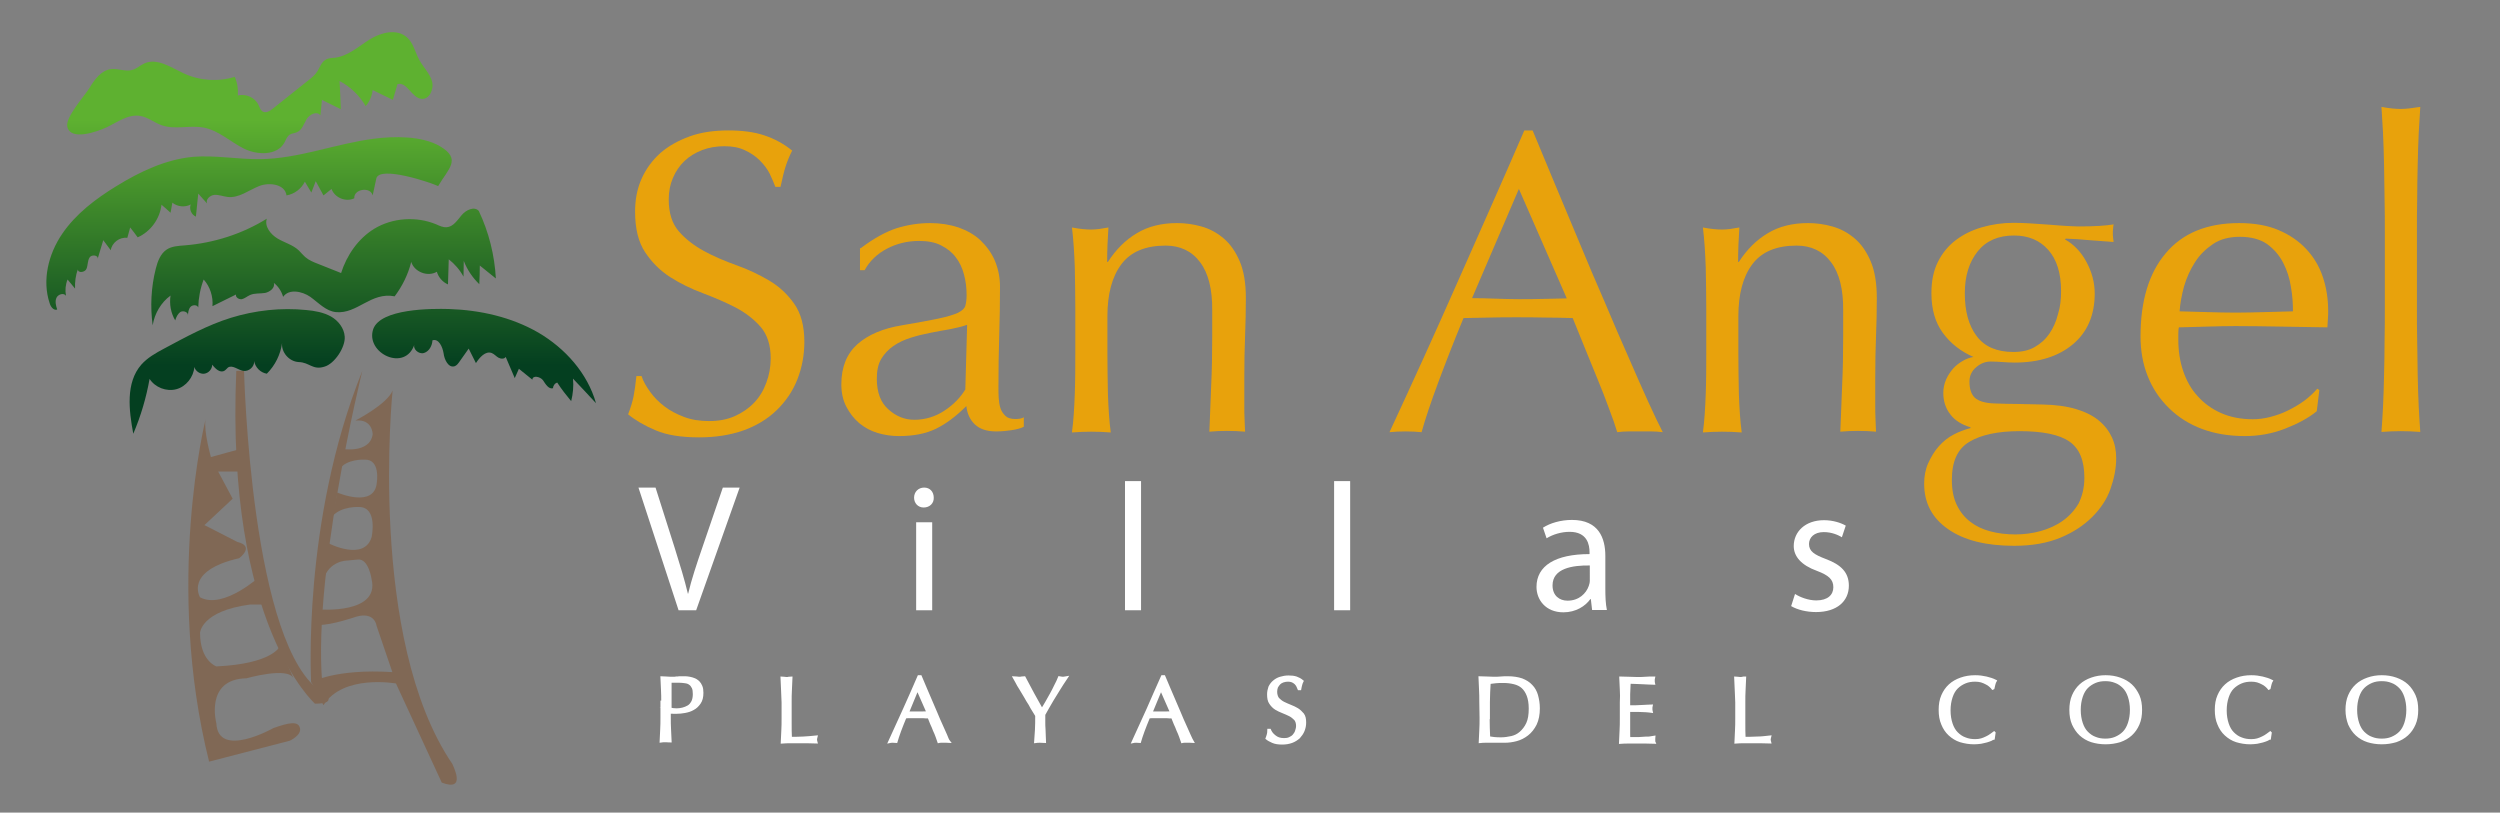 <?xml version="1.0" encoding="utf-8"?>
<!-- Generator: Adobe Illustrator 22.1.0, SVG Export Plug-In . SVG Version: 6.00 Build 0)  -->
<svg version="1.1" id="Capa_1" xmlns="http://www.w3.org/2000/svg" xmlns:xlink="http://www.w3.org/1999/xlink" x="0px" y="0px"
	 viewBox="0 0 966 314" style="enable-background:new 0 0 966 314;" xml:space="preserve">
<rect x="0" y="0" width="966" height="314" fill="#808080" stroke="none"/>
<style type="text/css">
	.st0{fill:#E8A20C;}
	.st1{fill:#FFFFFF;}
	.st2{fill:#806855;}
	.st3{fill:#FFFFFF;stroke:#FFFFFF;stroke-miterlimit:10;}
	.st4{fill:url(#SVGID_1_);}
	.st5{fill:url(#SVGID_2_);}
	.st6{fill:url(#SVGID_3_);}
	.st7{fill:url(#SVGID_4_);}
	.st8{fill:url(#SVGID_5_);}
</style>
<g>
	<g>
		<g>
			<path class="st0" d="M251.2,151.4c1.5,2.1,3.3,3.9,5.5,5.6c2.2,1.7,4.7,3,7.6,4.1s6.1,1.6,9.7,1.6c3.7,0,7-0.6,9.9-1.9
				c2.9-1.3,5.4-3,7.5-5.2s3.6-4.7,4.7-7.7c1.1-2.9,1.7-6.1,1.7-9.4c0-5.1-1.3-9.2-3.9-12.2c-2.6-3-5.9-5.5-9.7-7.5
				c-3.9-2-8.1-3.8-12.6-5.5s-8.7-3.7-12.6-6.2s-7.1-5.7-9.7-9.6c-2.6-3.9-3.9-9.1-3.9-15.7c0-4.7,0.8-8.9,2.5-12.7
				c1.7-3.8,4.1-7.1,7.2-9.9c3.2-2.8,7-4.9,11.4-6.5s9.4-2.3,15-2.3c5.3,0,9.9,0.6,13.8,1.9c3.9,1.3,7.5,3.2,10.8,5.9
				c-1,1.9-1.8,3.9-2.5,6c-0.7,2.1-1.3,4.8-2,8h-2c-0.6-1.6-1.3-3.2-2.2-5.1c-0.9-1.8-2.2-3.5-3.8-5.1c-1.6-1.6-3.5-2.9-5.7-3.9
				c-2.2-1.1-4.9-1.6-8-1.6s-6,0.5-8.6,1.5s-4.9,2.4-6.8,4.2s-3.4,4-4.5,6.6c-1.1,2.6-1.6,5.3-1.6,8.3c0,5.2,1.3,9.3,3.9,12.3
				s5.9,5.5,9.7,7.6c3.9,2.1,8.1,3.9,12.6,5.5s8.7,3.6,12.6,5.9s7.1,5.3,9.7,9s3.9,8.6,3.9,14.7c0,5.1-0.9,9.9-2.7,14.5
				c-1.8,4.6-4.5,8.5-8,11.9s-7.8,6-12.8,7.8c-5.1,1.8-10.8,2.7-17.2,2.7c-6.9,0-12.5-0.9-16.7-2.7c-4.3-1.8-7.9-3.9-10.7-6.2
				c1-2.6,1.7-4.9,2.1-6.9c0.4-2.1,0.8-4.7,1.1-7.9h2C248.5,147.3,249.7,149.3,251.2,151.4z"/>
			<path class="st0" d="M332.6,95.9c5-3.8,9.6-6.3,13.8-7.7c4.2-1.3,8.5-2,13-2c4,0,7.7,0.6,11,1.7c3.3,1.2,6.2,2.8,8.5,5
				s4.2,4.8,5.5,7.8c1.3,3.1,2,6.4,2,10.1c0,6.3-0.1,12.6-0.3,18.9c-0.2,6.3-0.3,12.9-0.3,19.9c0,1.3,0,2.7,0.1,4.2s0.3,2.8,0.7,4
				c0.4,1.2,1.1,2.1,1.9,2.9c0.8,0.8,2.1,1.2,3.7,1.2c0.6,0,1.1,0,1.7-0.1s1.2-0.2,1.7-0.6v3.7c-1.2,0.6-2.7,1-4.6,1.3
				s-3.9,0.5-6.1,0.5c-3.6,0-6.3-0.9-8.2-2.7c-1.9-1.8-3-4.2-3.3-7.1c-4,4-7.9,6.9-11.8,8.8c-3.9,1.9-8.7,2.8-14.3,2.8
				c-2.8,0-5.5-0.4-8.2-1.2s-5-2.1-7.1-3.8c-2.1-1.8-3.7-3.9-5-6.4s-1.9-5.4-1.9-8.6c0-6.7,2.1-11.8,6.2-15.5
				c4.2-3.7,9.9-6.1,17.2-7.3c6-1,10.7-1.9,14.1-2.6s5.9-1.5,7.5-2.2c1.6-0.8,2.6-1.7,2.9-2.7c0.3-1.1,0.5-2.4,0.5-4.1
				c0-2.8-0.3-5.4-1-8s-1.7-4.8-3.2-6.7c-1.4-1.9-3.3-3.4-5.7-4.6c-2.3-1.2-5.2-1.7-8.5-1.7c-4.4,0-8.6,1-12.4,3s-6.7,4.8-8.6,8.3
				h-1.8v-8.5L332.6,95.9L332.6,95.9z M373.7,125.5c-1.9,0.7-4.1,1.2-6.6,1.7c-2.5,0.4-5,0.9-7.6,1.4s-5.1,1.1-7.6,1.9
				c-2.5,0.8-4.7,1.8-6.7,3.2c-1.9,1.3-3.5,3-4.7,5s-1.7,4.6-1.7,7.7c0,5.2,1.5,9.2,4.5,11.8c3,2.7,6.3,4,10,4
				c4.2,0,8.1-1.2,11.6-3.5s6.2-5.1,8.1-8.2L373.7,125.5z"/>
			<path class="st0" d="M463.7,101.3c-3.2-4.3-7.7-6.4-13.3-6.4c-7.8,0-13.5,2.4-17.1,7.2c-3.6,4.8-5.4,11.5-5.4,20.2v14.2
				c0,5,0.1,10.2,0.2,15.7c0.2,5.5,0.5,10.5,1.1,14.9c-2.6-0.2-5.1-0.3-7.5-0.3s-4.9,0.1-7.5,0.3c0.6-4.4,0.9-9.4,1.1-14.9
				s0.2-10.7,0.2-15.7V119c0-5-0.1-10.2-0.2-15.7c-0.2-5.5-0.5-10.6-1.1-15.4c3.1,0.6,5.6,0.8,7.5,0.8c0.9,0,1.9-0.1,2.9-0.2
				c1.1-0.2,2.3-0.4,3.7-0.6c-0.3,4.4-0.5,8.9-0.5,13.3h0.3c3.1-4.8,6.8-8.5,11.2-11.1c4.3-2.6,9.5-3.9,15.5-3.9
				c3.1,0,6.2,0.4,9.4,1.3c3.2,0.9,6,2.4,8.6,4.6s4.6,5.1,6.2,8.8c1.6,3.7,2.4,8.5,2.4,14.2c0,4.8-0.1,9.7-0.3,14.7
				c-0.2,5.1-0.3,10.4-0.3,16.1v10.8c0,1.8,0,3.5,0.1,5.2s0.1,3.4,0.2,4.9c-2.2-0.2-4.6-0.3-7-0.3c-2.3,0-4.6,0.1-6.8,0.3
				c0.2-5.8,0.5-11.7,0.7-17.8c0.3-6.1,0.4-12.4,0.4-18.8V120C468.5,111.8,466.9,105.5,463.7,101.3z"/>
			<path class="st0" d="M642.5,167c-1.6-0.2-3-0.3-4.4-0.3s-2.9,0-4.4,0c-1.6,0-3,0-4.4,0s-2.9,0.1-4.4,0.3
				c-0.8-2.6-1.8-5.6-3.2-9.2c-1.3-3.6-2.8-7.4-4.4-11.3c-1.6-3.9-3.2-7.9-4.9-12s-3.2-7.9-4.7-11.6c-3.6-0.1-7.2-0.2-10.8-0.2
				c-3.7-0.1-7.3-0.1-11-0.1c-3.4,0-6.8,0-10.2,0.1c-3.3,0.1-6.7,0.1-10.2,0.2c-3.6,8.7-6.8,16.9-9.7,24.7s-5.1,14.3-6.5,19.4
				c-1.9-0.2-3.9-0.3-6.2-0.3c-2.2,0-4.3,0.1-6.2,0.3c9-19.4,17.8-38.7,26.3-58c8.5-19.2,17.2-38.7,25.8-58.6h3.2
				c2.7,6.4,5.6,13.4,8.7,20.9c3.1,7.5,6.3,15.1,9.5,22.7c3.2,7.7,6.4,15.3,9.7,22.8c3.2,7.6,6.2,14.6,9.1,21.1
				c2.8,6.5,5.4,12.3,7.7,17.4C639.2,160.4,641.1,164.3,642.5,167z M568.8,115.2c2.9,0,5.9,0.1,9,0.2s6.1,0.2,9,0.2
				c3.1,0,6.2,0,9.3-0.1s6.2-0.1,9.3-0.2L586.9,73L568.8,115.2z"/>
			<path class="st0" d="M707.5,101.3c-3.2-4.3-7.7-6.4-13.3-6.4c-7.8,0-13.5,2.4-17.1,7.2c-3.6,4.8-5.4,11.5-5.4,20.2v14.2
				c0,5,0.1,10.2,0.2,15.7c0.2,5.5,0.5,10.5,1.1,14.9c-2.6-0.2-5.1-0.3-7.5-0.3s-4.9,0.1-7.5,0.3c0.6-4.4,0.9-9.4,1.1-14.9
				c0.2-5.5,0.2-10.7,0.2-15.7V119c0-5-0.1-10.2-0.2-15.7c-0.2-5.5-0.5-10.6-1.1-15.4c3.1,0.6,5.6,0.8,7.5,0.8
				c0.9,0,1.9-0.1,2.9-0.2c1.1-0.2,2.3-0.4,3.7-0.6c-0.3,4.4-0.5,8.9-0.5,13.3h0.3c3.1-4.8,6.8-8.5,11.2-11.1
				c4.3-2.6,9.5-3.9,15.5-3.9c3.1,0,6.2,0.4,9.4,1.3s6,2.4,8.6,4.6s4.6,5.1,6.2,8.8c1.6,3.7,2.4,8.5,2.4,14.2
				c0,4.8-0.1,9.7-0.3,14.7c-0.2,5.1-0.3,10.4-0.3,16.1v10.8c0,1.8,0,3.5,0.1,5.2s0.1,3.4,0.2,4.9c-2.2-0.2-4.6-0.3-7-0.3
				c-2.3,0-4.6,0.1-6.8,0.3c0.2-5.8,0.5-11.7,0.7-17.8c0.3-6.1,0.4-12.4,0.4-18.8V120C712.3,111.8,710.7,105.5,707.5,101.3z"/>
			<path class="st0" d="M746.3,113.3c0-4.7,0.8-8.7,2.5-12.1s4-6.2,6.9-8.4c2.9-2.2,6.3-3.9,10.2-5c3.8-1.1,7.9-1.7,12.2-1.7
				c2.1,0,4.1,0.1,6.1,0.2c1.9,0.1,4.4,0.3,7.4,0.5c2.6,0.2,4.8,0.4,6.8,0.5s3.6,0.2,4.8,0.2c6.2,0,10.7-0.3,13.5-0.8
				c-0.1,0.6-0.2,1.1-0.2,1.7c-0.1,0.6-0.1,1.2-0.1,1.7c0,0.6,0,1.1,0.1,1.7s0.1,1.2,0.2,1.7c-3.2-0.2-6.4-0.5-9.4-0.7
				c-3.1-0.3-6.1-0.5-9.1-0.6l-0.3,0.3c3.4,1.9,6.2,4.8,8.3,8.7c2.1,3.9,3.2,8,3.2,12.2c0,8.3-2.8,14.9-8.4,19.6
				c-5.6,4.7-13.1,7.1-22.6,7.1c-1.6,0-3.1-0.1-4.6-0.2c-1.5-0.1-3-0.2-4.6-0.2c-2,0-3.9,0.7-5.6,2.2c-1.7,1.4-2.6,3.3-2.6,5.5
				c0,2.9,0.7,5,2.1,6.3c1.4,1.3,4,2.1,7.7,2.2c3.1,0.1,6.2,0.2,9.2,0.2c3,0.1,6,0.1,9.2,0.2c5.1,0.1,9.5,0.7,13.1,1.8
				s6.6,2.6,8.8,4.5c2.3,1.9,3.9,4.1,5,6.5s1.6,5.1,1.6,8c0,3.9-0.8,7.8-2.2,11.8s-3.8,7.6-7,10.8s-7.2,5.9-12.2,8s-11,3.2-18,3.2
				c-10.8,0-19.3-2.1-25.5-6.4c-6.2-4.3-9.3-10.1-9.3-17.6c0-2.9,0.5-5.6,1.6-8s2.4-4.6,4.1-6.5c1.7-1.9,3.6-3.4,5.7-4.5
				c2.1-1.1,4.3-1.9,6.5-2.5v-0.3c-3.4-1-6.1-2.7-7.8-5c-1.8-2.3-2.7-5.1-2.7-8.3c0-1.9,0.4-3.6,1.1-5.2c0.7-1.6,1.6-2.9,2.7-4.2
				c1.1-1.2,2.4-2.2,3.8-3c1.4-0.8,2.8-1.3,4.2-1.5v0.1c-5.1-2.2-9.1-5.4-12-9.4C747.7,124.5,746.3,119.4,746.3,113.3z M805.4,184.6
				c0-6.7-1.9-11.3-5.8-14c-3.9-2.7-10.3-4-19.3-4c-8.3,0-14.8,1.4-19.3,4.1c-4.6,2.7-6.8,7.6-6.8,14.7c0,3.8,0.6,7,1.9,9.7
				c1.3,2.7,3,4.8,5.2,6.5s4.7,2.9,7.7,3.7s6.2,1.2,9.7,1.2c3.3,0,6.6-0.4,9.8-1.3c3.2-0.9,6.1-2.2,8.6-4s4.5-4,6.1-6.7
				C804.6,191.6,805.4,188.4,805.4,184.6z M796.4,112.5c0-7-1.7-12.3-5-16s-7.7-5.5-13.2-5.5c-6,0-10.7,2-14,6.1s-5,9.5-5,16.2
				c0,7,1.5,12.5,4.6,16.6c3.1,4.1,7.8,6.1,14.2,6.1c3.2,0,6-0.6,8.2-1.9c2.3-1.3,4.2-3,5.7-5.2c1.5-2.2,2.6-4.7,3.3-7.5
				C796.1,118.6,796.4,115.6,796.4,112.5z"/>
			<path class="st0" d="M827.1,130c0-13.7,3.2-24.4,9.7-32.1c6.5-7.8,16-11.7,28.4-11.7c5.9,0,11,0.9,15.2,2.7
				c4.3,1.8,7.9,4.3,10.7,7.3c2.9,3.1,5,6.6,6.4,10.7s2.1,8.5,2.1,13.2c0,1.1,0,2.2-0.1,3.2c-0.1,1.1-0.1,2.1-0.2,3.2
				c-6-0.1-11.9-0.2-17.8-0.3c-5.9-0.1-11.8-0.2-17.8-0.2c-3.7,0-7.3,0.1-10.9,0.2c-3.6,0.1-7.2,0.2-10.9,0.3
				c-0.1,0.6-0.2,1.4-0.2,2.5v2.2c0,4.3,0.6,8.4,1.9,12.2c1.3,3.8,3.1,7,5.6,9.7c2.4,2.7,5.4,4.9,9,6.5s7.7,2.4,12.3,2.4
				c2.2,0,4.5-0.3,6.8-0.9c2.3-0.6,4.6-1.4,6.8-2.5s4.3-2.3,6.2-3.7s3.6-3,5.1-4.7l0.8,0.5l-1,8.2c-3.3,2.7-7.5,4.9-12.4,6.8
				c-4.9,1.9-10.1,2.8-15.4,2.8c-6,0-11.5-0.9-16.4-2.7s-9.2-4.5-12.8-8s-6.4-7.6-8.3-12.4C828,140.7,827.1,135.5,827.1,130z
				 M865.5,91.5c-4.1,0-7.6,0.9-10.4,2.8c-2.8,1.9-5.2,4.2-7,7.1c-1.8,2.8-3.2,5.9-4.2,9.3c-0.9,3.4-1.5,6.6-1.7,9.6
				c3.4,0.1,7,0.2,10.7,0.3c3.7,0.1,7.4,0.2,10.9,0.2c3.7,0,7.4-0.1,11.2-0.2s7.4-0.2,11-0.3c0-3-0.2-6.2-0.8-9.5
				c-0.5-3.3-1.5-6.4-3-9.3s-3.6-5.3-6.2-7.2C873.4,92.5,869.9,91.5,865.5,91.5z"/>
			<path class="st0" d="M921.4,77c-0.1-4.4-0.1-8.8-0.2-13.2c-0.1-4.3-0.2-8.5-0.4-12.4s-0.4-7.3-0.6-10.1c3.1,0.6,5.6,0.8,7.5,0.8
				s4.4-0.3,7.5-0.8c-0.2,2.8-0.4,6.1-0.6,10.1c-0.2,3.9-0.3,8.1-0.4,12.4c-0.1,4.3-0.2,8.7-0.2,13.2c-0.1,4.4-0.1,8.6-0.1,12.3
				v30.1c0,3.8,0,7.9,0.1,12.3c0.1,4.4,0.1,8.8,0.2,13.2c0.1,4.3,0.2,8.4,0.4,12.3c0.2,3.9,0.4,7.1,0.6,9.7
				c-2.6-0.2-5.1-0.3-7.5-0.3s-4.9,0.1-7.5,0.3c0.2-2.6,0.4-5.8,0.6-9.7c0.2-3.9,0.3-8,0.4-12.3c0.1-4.3,0.2-8.7,0.2-13.2
				c0.1-4.4,0.1-8.5,0.1-12.3v-30C921.5,85.6,921.5,81.5,921.4,77z"/>
		</g>
	</g>
</g>
<g>
	<path class="st1" d="M262.2,235.8l-15.5-47.4h6.6l7.4,23.3c2,6.4,3.8,12.2,5.1,17.7h0.1c1.3-5.5,3.3-11.5,5.4-17.6l8-23.4h6.5
		L269,235.8H262.2z"/>
	<path class="st1" d="M360.8,192.3c0.1,2.1-1.5,3.8-3.9,3.8c-2.2,0-3.7-1.7-3.7-3.8c0-2.2,1.6-3.9,3.9-3.9
		C359.4,188.4,360.8,190.1,360.8,192.3z M354,235.8v-34h6.2v34H354z"/>
	<path class="st1" d="M434.7,185.9h6.2v49.9h-6.2V185.9z"/>
	<path class="st1" d="M515.5,185.9h6.2v49.9h-6.2V185.9z"/>
	<path class="st1" d="M615.2,235.8l-0.5-4.3h-0.2c-1.9,2.7-5.6,5.1-10.4,5.1c-6.9,0-10.4-4.9-10.4-9.8c0-8.2,7.3-12.7,20.5-12.7
		v-0.7c0-2.8-0.8-7.9-7.7-7.9c-3.2,0-6.5,1-8.9,2.5l-1.4-4.1c2.8-1.8,6.9-3,11.2-3c10.4,0,12.9,7.1,12.9,13.9v12.7
		c0,3,0.1,5.8,0.6,8.2h-5.7L615.2,235.8L615.2,235.8z M614.3,218.5c-6.7-0.1-14.4,1.1-14.4,7.7c0,4,2.7,5.9,5.8,5.9
		c4.4,0,7.2-2.8,8.2-5.7c0.2-0.6,0.4-1.3,0.4-2V218.5z"/>
	<path class="st1" d="M693.6,229.5c1.8,1.2,5.1,2.5,8.2,2.5c4.5,0,6.6-2.2,6.6-5.1c0-3-1.8-4.6-6.3-6.3c-6.1-2.2-9-5.6-9-9.6
		c0-5.5,4.4-10,11.7-10c3.4,0,6.5,1,8.4,2.1l-1.5,4.5c-1.3-0.8-3.8-2-7-2c-3.7,0-5.7,2.1-5.7,4.6c0,2.8,2,4.1,6.5,5.8
		c5.9,2.2,8.9,5.2,8.9,10.3c0,6-4.6,10.2-12.7,10.2c-3.7,0-7.2-0.9-9.6-2.3L693.6,229.5z"/>
</g>
<path class="st2" d="M170.7,302.4L153,264.1c0,0-20.5-3.7-28,8.4l-4.7-8.9c0,0,9.2-5.3,31.3-3.9l-6.1-17.9c0,0-0.6-5.6-7.9-3.5
	c0,0-9.1,3.2-14.4,3.2l0.4-6c0,0,23.1,1.8,20-11.6c0,0-1.1-8.1-5.3-7.7s-4.2,0.4-4.2,0.4s-7,0-9.1,7.4l2.1-14c0,0,13.7,7,16.5-2.5
	c0,0,2.5-11.6-4.9-11.6c0,0-6.7-0.4-10.2,3.5l1.8-9.1c0,0,14.5,6.3,15.3-3.9c0,0,1.5-9.1-4.8-8.8c0,0-7-0.4-9.8,3.9l0.7-8.1
	c0,0,11.2,2.1,12.3-5.6c0,0,0-6-6.7-5.3c0,0,12.3-6.3,14.4-11.6c0,0-9.8,96,23.1,144.3C174.7,295.3,180.7,306.2,170.7,302.4z"/>
<path class="st2" d="M140,143.3c0,0-20.3,82.3-15.1,124.4l-4.7-4.2C120.3,263.5,116.5,201.8,140,143.3z"/>
<path class="st2" d="M80.8,294.3l31.2-8.1c0,0,4.6-2.1,3.9-4.9s-4.2-2.1-10.2,0c0,0-21.4,12.1-22.1-1.8c0,0-4.6-17.1,11.6-17.4
	c0,0,16.1-4.6,18.2,0l-5.3-12.3c0,0-2.8,6.7-24.5,7.7c0,0-6.3-2.1-6.3-13c0,0,0.4-8.4,19.3-10.9h6.3l-2.1-11.2
	c0,0-14.4,13.3-23.5,8.4c0,0-6.3-10.2,15.1-15.1c0,0,6.3-4.6-0.7-6.3L79,202.9l10.9-10.2l-5.6-10.5h8.1l-0.7-8.4l-10.2,2.8
	c0,0-2.8-9.8-2.1-14.4C79.4,162.2,63.6,225.6,80.8,294.3z"/>
<path class="st2" d="M91.3,143.3h3c0,0,2.6,108.2,30.6,124.4c0,0,6.3,4.2-3.2,4.2C121.8,271.9,87.1,241.8,91.3,143.3z"/>
<g>
	<path class="st3" d="M256,271.2c0-1.6,0-3.1-0.1-4.7c-0.1-1.5-0.1-3.1-0.2-4.7c0.6,0,1.2,0.1,1.7,0.1c0.6,0,1.2,0.1,1.7,0.1
		c0.3,0,0.6,0,1,0s0.8,0,1.2-0.1c0.4,0,0.8,0,1.2-0.1c0.4,0,0.7,0,1,0c0.4,0,0.8,0,1.3,0s1.1,0.1,1.7,0.2s1.2,0.3,1.7,0.5
		c0.6,0.2,1.1,0.6,1.6,1c0.5,0.5,0.8,1,1.1,1.7s0.4,1.5,0.4,2.5c0,1.6-0.3,2.9-1,3.9s-1.5,1.8-2.5,2.3c-1,0.6-2.1,0.9-3.2,1.1
		s-2.1,0.3-3,0.3c-0.6,0-1.1,0-1.5,0c-0.5,0-0.9,0-1.4-0.1v2c0,1.6,0,3.1,0.1,4.7c0.1,1.5,0.1,3,0.2,4.5c-0.6,0-1.1-0.1-1.8-0.1
		c-0.6,0-1.2,0-1.8,0.1c0.1-1.5,0.1-3,0.2-4.5s0.1-3.1,0.1-4.7v-6L256,271.2L256,271.2z M258.9,273.9c0.8,0.2,1.7,0.3,2.6,0.3
		c0.7,0,1.5-0.1,2.3-0.3c0.8-0.2,1.5-0.5,2.2-0.9s1.2-1.1,1.6-1.8c0.4-0.8,0.6-1.8,0.6-3c0-1-0.1-1.9-0.4-2.5s-0.7-1.2-1.2-1.5
		c-0.5-0.4-1.1-0.6-1.9-0.7c-0.7-0.1-1.6-0.2-2.5-0.2H259v10.6H258.9z"/>
	<path class="st3" d="M302.3,266.6c-0.1-1.5-0.1-3.1-0.2-4.7c0.3,0,0.6,0.1,0.9,0.1s0.6,0.1,0.9,0.1s0.6,0,0.9-0.1
		c0.3,0,0.6-0.1,0.9-0.1c-0.1,1.6-0.1,3.1-0.2,4.7c-0.1,1.5-0.1,3.1-0.1,4.7c0,3,0,5.6,0,7.9c0,2.2,0,4.2,0.1,6c1.7,0,3.3,0,4.9-0.1
		s3.2-0.2,5-0.4c-0.1,0.4-0.2,0.8-0.2,1.1c0,0.3,0.1,0.6,0.2,1c-1.1,0-2.2-0.1-3.3-0.1c-1.1,0-2.2,0-3.3,0c-1.2,0-2.3,0-3.3,0
		s-2.2,0-3.3,0.1c0.1-1.5,0.1-3,0.2-4.5s0.1-3.1,0.1-4.7v-6.2C302.4,269.6,302.4,268.1,302.3,266.6z"/>
	<path class="st3" d="M366.7,286.6c-0.3,0-0.7-0.1-1-0.1s-0.6,0-1,0c-0.3,0-0.7,0-1,0s-0.6,0-1,0.1c-0.2-0.6-0.4-1.2-0.7-2
		c-0.3-0.8-0.6-1.6-1-2.4c-0.3-0.9-0.7-1.7-1.1-2.6s-0.7-1.7-1-2.5c-0.8,0-1.5,0-2.3-0.1c-0.8,0-1.6,0-2.4,0c-0.7,0-1.5,0-2.2,0
		s-1.5,0-2.2,0.1c-0.8,1.9-1.5,3.7-2.1,5.3c-0.6,1.7-1.1,3.1-1.4,4.2c-0.4,0-0.9-0.1-1.3-0.1s-0.9,0-1.3,0.1
		c1.9-4.2,3.8-8.4,5.7-12.5s3.7-8.4,5.6-12.7h0.7c0.6,1.4,1.2,2.9,1.9,4.5c0.7,1.6,1.4,3.3,2.1,4.9c0.7,1.7,1.4,3.3,2.1,4.9
		s1.3,3.2,2,4.6c0.6,1.4,1.2,2.7,1.7,3.8C365.9,285.2,366.3,286.1,366.7,286.6z M350.7,275.4c0.6,0,1.3,0,1.9,0c0.7,0,1.3,0,1.9,0
		c0.7,0,1.3,0,2,0s1.3,0,2-0.1l-4-9.1L350.7,275.4z"/>
	<path class="st3" d="M400.5,276.5c-0.2-0.4-0.6-1-1.1-1.8s-1-1.6-1.5-2.6c-0.6-0.9-1.2-1.9-1.8-3c-0.6-1-1.2-2-1.8-3
		c-0.6-0.9-1.1-1.8-1.5-2.6c-0.5-0.8-0.8-1.3-1-1.7c0.3,0,0.7,0.1,1,0.1s0.7,0.1,1,0.1s0.7,0,1-0.1c0.3,0,0.7-0.1,1-0.1
		c1.1,2.1,2.2,4.1,3.3,6.2c1.1,2,2.3,4.1,3.5,6.3c0.6-0.9,1.1-1.8,1.7-2.8s1.2-2.1,1.8-3.2c0.6-1.1,1.2-2.2,1.7-3.3
		c0.6-1.1,1.1-2.2,1.5-3.2c0.6,0.1,1.1,0.2,1.4,0.2s0.8-0.1,1.4-0.2c-1.2,1.8-2.2,3.3-3.1,4.8s-1.7,2.7-2.4,3.9
		c-0.7,1.2-1.3,2.2-1.8,3.1s-1,1.8-1.4,2.5c0,0.9,0,1.8,0,2.8s0,2,0.1,3c0,1,0.1,1.9,0.1,2.7c0,0.8,0.1,1.5,0.1,2
		c-0.6,0-1.1-0.1-1.8-0.1c-0.6,0-1.2,0-1.8,0.1c0.1-1.2,0.2-2.8,0.3-4.5S400.5,278.5,400.5,276.5z"/>
	<path class="st3" d="M460.8,286.6c-0.3,0-0.7-0.1-1-0.1s-0.6,0-1,0c-0.3,0-0.7,0-1,0s-0.6,0-1,0.1c-0.2-0.6-0.4-1.2-0.7-2
		c-0.3-0.8-0.6-1.6-1-2.4c-0.3-0.9-0.7-1.7-1.1-2.6s-0.7-1.7-1-2.5c-0.8,0-1.5,0-2.3-0.1c-0.8,0-1.6,0-2.4,0c-0.7,0-1.5,0-2.2,0
		s-1.5,0-2.2,0.1c-0.8,1.9-1.5,3.7-2.1,5.3c-0.6,1.7-1.1,3.1-1.4,4.2c-0.4,0-0.9-0.1-1.3-0.1c-0.5,0-0.9,0-1.3,0.1
		c1.9-4.2,3.8-8.4,5.7-12.5c1.8-4.2,3.7-8.4,5.6-12.7h0.7c0.6,1.4,1.2,2.9,1.9,4.5s1.4,3.3,2.1,4.9c0.7,1.7,1.4,3.3,2.1,4.9
		s1.3,3.2,2,4.6c0.6,1.4,1.2,2.7,1.7,3.8C460.1,285.2,460.5,286.1,460.8,286.6z M444.8,275.4c0.6,0,1.3,0,1.9,0c0.7,0,1.3,0,1.9,0
		c0.7,0,1.3,0,2,0s1.3,0,2-0.1l-4-9.1L444.8,275.4z"/>
	<path class="st3" d="M491.3,283.3c0.3,0.4,0.7,0.8,1.2,1.2c0.5,0.4,1,0.7,1.6,0.9c0.6,0.2,1.3,0.3,2.1,0.3c0.8,0,1.5-0.1,2.1-0.4
		s1.2-0.6,1.6-1.1s0.8-1,1-1.7c0.2-0.6,0.4-1.3,0.4-2c0-1.1-0.3-2-0.8-2.6c-0.6-0.6-1.3-1.2-2.1-1.6c-0.8-0.4-1.7-0.8-2.7-1.2
		c-1-0.4-1.9-0.8-2.7-1.3s-1.5-1.2-2.1-2.1c-0.6-0.8-0.8-2-0.8-3.4c0-1,0.2-1.9,0.5-2.8c0.4-0.8,0.9-1.5,1.6-2.1s1.5-1.1,2.5-1.4
		s2-0.5,3.2-0.5s2.1,0.1,3,0.4c0.8,0.3,1.6,0.7,2.3,1.3c-0.2,0.4-0.4,0.8-0.5,1.3s-0.3,1-0.4,1.7h-0.4c-0.1-0.3-0.3-0.7-0.5-1.1
		s-0.5-0.8-0.8-1.1c-0.3-0.3-0.8-0.6-1.2-0.8c-0.5-0.2-1.1-0.3-1.7-0.3s-1.3,0.1-1.9,0.3c-0.6,0.2-1.1,0.5-1.5,0.9s-0.7,0.9-1,1.4
		c-0.2,0.6-0.3,1.2-0.3,1.8c0,1.1,0.3,2,0.8,2.7c0.6,0.6,1.3,1.2,2.1,1.6c0.8,0.4,1.7,0.8,2.7,1.2s1.9,0.8,2.7,1.3s1.5,1.2,2.1,1.9
		c0.6,0.8,0.8,1.8,0.8,3.2c0,1.1-0.2,2.1-0.6,3.1s-1,1.8-1.7,2.6c-0.8,0.7-1.7,1.3-2.8,1.7c-1.1,0.4-2.3,0.6-3.7,0.6
		c-1.5,0-2.7-0.2-3.6-0.6s-1.7-0.8-2.3-1.3c0.2-0.6,0.4-1,0.5-1.5c0.1-0.4,0.2-1,0.2-1.7h0.4C490.7,282.4,491,282.8,491.3,283.3z"/>
	<path class="st3" d="M572.1,271.2c0-1.6,0-3.1-0.1-4.7c-0.1-1.5-0.1-3.1-0.2-4.7c0.9,0,1.8,0.1,2.7,0.1s1.8,0.1,2.7,0.1
		s1.8,0,2.7-0.1s1.8-0.1,2.7-0.1c2.1,0,3.9,0.3,5.4,0.8c1.5,0.6,2.7,1.3,3.7,2.4c1,1,1.7,2.3,2.1,3.7c0.4,1.5,0.7,3.1,0.7,5
		c0,2.4-0.4,4.4-1.2,6.1c-0.8,1.6-1.9,3-3.2,4s-2.7,1.7-4.2,2.1s-3,0.6-4.4,0.6c-0.8,0-1.6,0-2.4,0c-0.8,0-1.6,0-2.4,0
		c-0.8,0-1.6,0-2.4,0s-1.6,0-2.4,0.1c0.1-1.5,0.1-3,0.2-4.5c0.1-1.5,0.1-3.1,0.1-4.7L572.1,271.2L572.1,271.2z M575.1,277.4
		c0,2.6,0.1,5.1,0.2,7.6c0.5,0.1,1.2,0.2,2.1,0.3c0.9,0.1,1.8,0.1,2.7,0.1c1.3,0,2.6-0.2,4-0.5c1.3-0.3,2.5-0.9,3.5-1.8
		s1.9-2,2.6-3.5c0.7-1.5,1-3.4,1-5.8c0-2.1-0.3-3.8-0.8-5.1c-0.5-1.3-1.2-2.4-2.1-3.2c-0.9-0.8-2-1.3-3.2-1.6
		c-1.2-0.3-2.6-0.5-4.1-0.5c-1.1,0-2.1,0-3,0.1s-1.8,0.2-2.5,0.3c-0.1,1.2-0.1,2.4-0.2,3.6c0,1.3-0.1,2.5-0.1,3.8v6.2H575.1z"/>
	<path class="st3" d="M626.4,266.5c-0.1-1.5-0.1-3.1-0.2-4.6c1.1,0,2.2,0.1,3.2,0.1c1.1,0,2.1,0.1,3.2,0.1s2.1,0,3.2-0.1
		s2.1-0.1,3.2-0.1c-0.1,0.4-0.1,0.7-0.1,1.1s0,0.7,0.1,1.1c-0.8,0-1.5-0.1-2.1-0.1s-1.3-0.1-2-0.1s-1.5-0.1-2.3-0.1s-1.8-0.1-3-0.1
		c0,0.8-0.1,1.5-0.1,2.2s-0.1,1.5-0.1,2.4s0,1.8,0,2.7c0,0.9,0,1.6,0,2c1.1,0,2,0,2.8,0s1.6-0.1,2.3-0.1s1.3-0.1,1.9-0.1
		s1.1-0.1,1.7-0.1c-0.1,0.4-0.1,0.7-0.1,1.1s0,0.7,0.1,1.1c-0.6-0.1-1.3-0.1-2.2-0.2c-0.8,0-1.7-0.1-2.5-0.1s-1.6,0-2.3,0
		s-1.3,0-1.7,0c0,0.2,0,0.4,0,0.7c0,0.3,0,0.6,0,1v1.4v2.2c0,1.4,0,2.5,0,3.4s0,1.6,0.1,2c0.8,0,1.6,0,2.5,0s1.8,0,2.7-0.1
		s1.7-0.1,2.5-0.1c0.8-0.1,1.5-0.2,2-0.3c0,0.2-0.1,0.4-0.1,0.6s0,0.4,0,0.6c0,0.4,0,0.7,0.1,0.9c-1.1,0-2.2-0.1-3.2-0.1
		c-1.1,0-2.2,0-3.3,0s-2.2,0-3.3,0s-2.2,0-3.3,0.1c0.1-1.5,0.1-3.1,0.2-4.6c0.1-1.5,0.1-3.1,0.1-4.7v-6.2
		C626.5,269.6,626.5,268,626.4,266.5z"/>
	<path class="st3" d="M670.8,266.6c-0.1-1.5-0.1-3.1-0.2-4.7c0.3,0,0.6,0.1,0.9,0.1s0.6,0.1,0.9,0.1s0.6,0,0.9-0.1s0.6-0.1,0.9-0.1
		c-0.1,1.6-0.1,3.1-0.2,4.7c-0.1,1.5-0.1,3.1-0.1,4.7c0,3,0,5.6,0,7.9c0,2.2,0,4.2,0.1,6c1.7,0,3.3,0,4.9-0.1c1.6,0,3.2-0.2,5-0.4
		c-0.1,0.4-0.2,0.8-0.2,1.1c0,0.3,0.1,0.6,0.2,1c-1.1,0-2.2-0.1-3.3-0.1s-2.2,0-3.3,0c-1.2,0-2.3,0-3.3,0c-1.1,0-2.2,0-3.3,0.1
		c0.1-1.5,0.1-3,0.2-4.5c0.1-1.5,0.1-3.1,0.1-4.7v-6.2C670.9,269.6,670.9,268.1,670.8,266.6z"/>
	<path class="st3" d="M769.3,285.8c-0.5,0.2-1,0.4-1.7,0.6s-1.4,0.3-2.2,0.5c-0.8,0.1-1.7,0.2-2.6,0.2c-1.9,0-3.6-0.3-5.3-0.8
		c-1.6-0.5-3-1.4-4.2-2.5s-2.1-2.5-2.7-4c-0.7-1.6-1-3.4-1-5.5s0.3-3.9,1-5.5s1.6-2.9,2.8-4s2.6-1.9,4.3-2.5s3.5-0.9,5.5-0.9
		c1.6,0,3,0.2,4.3,0.5s2.5,0.7,3.5,1.2c-0.2,0.3-0.3,0.8-0.5,1.4c-0.1,0.6-0.2,1.1-0.3,1.4L770,266c-0.2-0.3-0.6-0.6-1-1
		s-0.9-0.7-1.5-1s-1.2-0.6-1.9-0.8c-0.7-0.2-1.5-0.3-2.4-0.3c-1.4,0-2.7,0.2-3.9,0.7s-2.3,1.2-3.2,2.1s-1.6,2.1-2.1,3.6
		s-0.8,3.2-0.8,5.2s0.3,3.7,0.8,5.2s1.2,2.7,2.1,3.6c0.9,0.9,2,1.7,3.2,2.1c1.2,0.5,2.5,0.7,3.9,0.7c0.9,0,1.7-0.1,2.4-0.3
		c0.7-0.2,1.4-0.5,2-0.8s1.2-0.6,1.7-1c0.5-0.3,0.9-0.7,1.2-0.9l0.1,0.1l-0.3,2.1C770.1,285.3,769.7,285.6,769.3,285.8z"/>
	<path class="st3" d="M800.1,274.3c0-2,0.3-3.9,1-5.5s1.6-2.9,2.8-4s2.6-1.9,4.3-2.5s3.5-0.9,5.4-0.9c2,0,3.8,0.3,5.5,0.9
		s3.1,1.4,4.3,2.5s2.1,2.5,2.8,4c0.7,1.6,1,3.4,1,5.5s-0.3,3.9-1,5.5s-1.6,2.9-2.8,4s-2.6,1.9-4.3,2.5c-1.7,0.5-3.5,0.8-5.5,0.8
		s-3.8-0.3-5.4-0.8s-3.1-1.4-4.3-2.5s-2.1-2.5-2.8-4C800.4,278.2,800.1,276.4,800.1,274.3z M823.5,274.3c0-2-0.3-3.7-0.8-5.2
		s-1.2-2.7-2.1-3.6s-2-1.7-3.2-2.1c-1.2-0.5-2.5-0.7-3.9-0.7s-2.7,0.2-3.9,0.7s-2.3,1.2-3.2,2.1s-1.6,2.1-2.1,3.6s-0.8,3.2-0.8,5.2
		s0.3,3.7,0.8,5.2s1.2,2.7,2.1,3.6c0.9,0.9,2,1.7,3.2,2.1c1.2,0.5,2.5,0.7,3.9,0.7s2.7-0.2,3.9-0.7s2.3-1.2,3.2-2.1s1.6-2.1,2.1-3.6
		S823.5,276.3,823.5,274.3z"/>
	<path class="st3" d="M876,285.8c-0.5,0.2-1,0.4-1.7,0.6s-1.4,0.3-2.2,0.5c-0.8,0.1-1.7,0.2-2.6,0.2c-1.9,0-3.6-0.3-5.3-0.8
		c-1.6-0.5-3-1.4-4.2-2.5s-2.1-2.5-2.7-4c-0.7-1.6-1-3.4-1-5.5s0.3-3.9,1-5.5s1.6-2.9,2.8-4s2.6-1.9,4.3-2.5s3.5-0.9,5.5-0.9
		c1.6,0,3,0.2,4.3,0.5s2.5,0.7,3.5,1.2c-0.2,0.3-0.3,0.8-0.5,1.4c-0.1,0.6-0.2,1.1-0.3,1.4l-0.2,0.1c-0.2-0.3-0.6-0.6-1-1
		s-0.9-0.7-1.5-1s-1.2-0.6-1.9-0.8c-0.7-0.2-1.5-0.3-2.4-0.3c-1.4,0-2.7,0.2-3.9,0.7s-2.3,1.2-3.2,2.1s-1.6,2.1-2.1,3.6
		s-0.8,3.2-0.8,5.2s0.3,3.7,0.8,5.2s1.2,2.7,2.1,3.6c0.9,0.9,2,1.7,3.2,2.1c1.2,0.5,2.5,0.7,3.9,0.7c0.9,0,1.7-0.1,2.4-0.3
		c0.7-0.2,1.4-0.5,2-0.8s1.2-0.6,1.7-1c0.5-0.3,0.9-0.7,1.2-0.9l0.1,0.1l-0.3,2.1C876.8,285.3,876.5,285.6,876,285.8z"/>
	<path class="st3" d="M906.8,274.3c0-2,0.3-3.9,1-5.5s1.6-2.9,2.8-4s2.6-1.9,4.3-2.5s3.5-0.9,5.4-0.9c2,0,3.8,0.3,5.5,0.9
		s3.1,1.4,4.3,2.5s2.1,2.5,2.8,4c0.7,1.6,1,3.4,1,5.5s-0.3,3.9-1,5.5s-1.6,2.9-2.8,4s-2.6,1.9-4.3,2.5c-1.7,0.5-3.5,0.8-5.5,0.8
		s-3.8-0.3-5.4-0.8s-3.1-1.4-4.3-2.5s-2.1-2.5-2.8-4C907.2,278.2,906.8,276.4,906.8,274.3z M930.3,274.3c0-2-0.3-3.7-0.8-5.2
		s-1.2-2.7-2.1-3.6s-2-1.7-3.2-2.1c-1.2-0.5-2.5-0.7-3.9-0.7s-2.7,0.2-3.9,0.7s-2.3,1.2-3.2,2.1s-1.6,2.1-2.1,3.6s-0.8,3.2-0.8,5.2
		s0.3,3.7,0.8,5.2s1.2,2.7,2.1,3.6c0.9,0.9,2,1.7,3.2,2.1c1.2,0.5,2.5,0.7,3.9,0.7s2.7-0.2,3.9-0.7s2.3-1.2,3.2-2.1s1.6-2.1,2.1-3.6
		S930.3,276.3,930.3,274.3z"/>
</g>
<g>
	
		<linearGradient id="SVGID_1_" gradientUnits="userSpaceOnUse" x1="187.048" y1="502.203" x2="187.048" y2="708.257" gradientTransform="matrix(1 0 0 1 0 -528)">
		<stop  offset="7.387821e-02" style="stop-color:#5EB130"/>
		<stop  offset="0.35" style="stop-color:#5EB130"/>
		<stop  offset="0.81" style="stop-color:#043F20"/>
	</linearGradient>
	<path class="st4" d="M160.2,132.9c-0.9,1.9,1.6,4.1,3.6,3.5s3.2-2.8,3.3-4.9c2.4-0.8,3.9,2.5,4.3,5c0.3,2.5,1.9,5.8,4.3,5
		c0.8-0.3,1.3-1,1.8-1.7c1.2-1.7,2.4-3.4,3.6-5.1c0.9,1.9,1.9,3.7,2.8,5.6c1.4-2.2,3.7-4.8,6.1-3.9c1,0.4,1.7,1.3,2.6,1.8
		c0.9,0.5,2.3,0.6,2.8-0.3c1.2,2.7,2.3,5.5,3.5,8.2c0.5-1.2,1.1-2.4,1.6-3.6c1.7,1.4,3.5,2.8,5.2,4.2c0.1-1.8,3-1.2,4.1,0.2
		c1,1.5,2.2,3.6,3.9,3.1c0-1,0.7-1.9,1.6-2.2c1.6,2.5,3.5,4.9,5.4,7.2c0.7-2.8,1-5.8,0.7-8.7c3,3.2,6,6.3,8.9,9.5
		c-3.3-11.6-11.9-21.2-22.3-27.3c-10.4-6-22.5-8.7-34.5-9.1c-6.7-0.2-26.5-0.2-29.3,7.8C141.1,136.5,156.7,144,160.2,132.9z"/>
	
		<linearGradient id="SVGID_2_" gradientUnits="userSpaceOnUse" x1="96.537" y1="502.203" x2="96.537" y2="708.257" gradientTransform="matrix(1 0 0 1 0 -528)">
		<stop  offset="7.387821e-02" style="stop-color:#5EB130"/>
		<stop  offset="0.35" style="stop-color:#5EB130"/>
		<stop  offset="0.81" style="stop-color:#043F20"/>
		<stop  offset="1" style="stop-color:#FFFFFF"/>
	</linearGradient>
	<path class="st5" d="M34.5,34.1c2-3.3,4.5-6.9,8.4-7.4c2.8-0.3,5.6,1.1,8.3,0.3c1.7-0.5,3-1.8,4.6-2.5c4.9-2.2,10.2,1.5,15.1,3.8
		c6.1,2.9,13.3,3.4,19.8,1.4c1,2.2,1.4,4.7,1.2,7.2c3.1-0.8,6.7,0.8,8,3.7c0.4,0.9,0.8,2,1.6,2.5c1.3,0.7,2.8-0.2,3.9-1.1
		c4.6-3.7,9.2-7.3,13.8-11c1.3-1,2.5-2,3.4-3.4c1-1.6,1.6-3.6,3.2-4.5c1.1-0.7,2.4-0.7,3.7-0.8c5.1-0.7,9.1-4.4,13.4-7.1
		c4.4-2.7,10.4-4.2,14.3-0.8c2.6,2.2,3.2,5.9,4.9,8.9c1.5,2.7,3.9,5,4.8,8c0.9,3-0.9,7.2-4,6.9c-3.8-0.3-5.6-6.7-9.3-5.7
		c-0.6,2-1.2,4.1-1.8,6.1c-2.6-1.3-5.2-2.5-7.8-3.8c-0.3,2.3-1.2,4.5-2.7,6.2c-2.4-4.1-5.9-7.5-10.1-9.7c0.2,3.6,0.4,7.2,0.5,10.9
		c-2.4-1.2-4.9-2.4-7.3-3.6c-0.2,2-0.4,4-0.6,6c-1.2-1.8-4.1-0.5-5.3,1.4c-1.1,1.9-1.8,4.3-3.8,5.1c-0.9,0.4-1.9,0.4-2.7,0.9
		c-1.1,0.7-1.5,2-2.1,3.1c-2.8,5.1-10.5,4.9-15.7,2.3s-9.7-7-15.5-8.1c-5.3-1-11.1,0.9-16.2-0.9c-2.9-1-5.3-3.1-8.3-3.6
		c-4.6-0.8-8.8,2.4-13,4.4c-3.7,1.7-14,5.4-15.2-0.3C25.2,45.3,32.8,36.9,34.5,34.1z"/>
	
		<linearGradient id="SVGID_3_" gradientUnits="userSpaceOnUse" x1="125.032" y1="502.203" x2="125.032" y2="708.257" gradientTransform="matrix(1 0 0 1 0 -528)">
		<stop  offset="7.387821e-02" style="stop-color:#5EB130"/>
		<stop  offset="0.35" style="stop-color:#5EB130"/>
		<stop  offset="0.81" style="stop-color:#043F20"/>
		<stop  offset="1" style="stop-color:#FFFFFF"/>
	</linearGradient>
	<path class="st6" d="M152.5,114.5c3-4,5.2-8.5,6.4-13.3c1.2,3.9,6.4,5.9,9.9,3.8c0.6,2.1,2.2,4,4.3,4.9c0.1-3.2,0.2-6.5,0.3-9.7
		c2.3,1.8,4.3,4.1,5.7,6.7c0-2,0.1-4,0.1-6.1c1.3,3.4,3.4,6.5,6,9c0.1-2.4,0.2-4.8,0.2-7.2c2.1,1.7,4.1,3.3,6.2,5
		c-0.5-9-2.7-17.9-6.6-26.1c-1.7-1.9-4.9-0.4-6.6,1.6c-1.7,2-3.2,4.5-5.8,4.7c-1.4,0.1-2.7-0.5-4-1.1c-7.7-3.2-16.9-2.6-24,1.7
		c-6.2,3.8-10.6,10.2-12.8,17.1c-2.9-1.2-5.9-2.3-8.8-3.5c-1.8-0.7-3.6-1.4-5.1-2.7c-0.9-0.8-1.6-1.7-2.4-2.5
		c-2.3-2.2-5.5-3-8.2-4.6s-5.2-4.7-4.2-7.7c-9.5,5.9-20.5,9.4-31.6,10.3c-2.5,0.2-5.2,0.3-7.2,1.7c-2.3,1.6-3.4,4.5-4.1,7.3
		c-1.8,7.1-2.2,14.6-1.2,21.9c0.7-4.5,3.2-8.8,6.9-11.5c-0.5,3.3,0.1,6.7,1.8,9.6c0.4-1.3,1-2.6,2.1-3.3c1.2-0.6,3.1,0.2,2.8,1.5
		c0.1-1.2,0.2-2.5,1-3.4s2.6-0.9,3,0.2c0.1-3.7,0.8-7.4,2.1-10.8c2.5,2.8,3.7,6.6,3.4,10.3c3-1.5,6.1-3,9.1-4.5
		c-0.3,1.1,1.2,2,2.3,1.8c1.1-0.3,2-1.1,3.1-1.6c1.8-0.8,3.9-0.5,5.8-0.8c1.9-0.4,4-2,3.4-3.9c1.7,1.3,3,3.3,3.6,5.4
		c2.2-3.2,7.3-2.2,10.5,0c3.2,2.3,6,5.5,9.9,5.9C138.1,121.4,143.3,112.7,152.5,114.5z"/>
	
		<linearGradient id="SVGID_4_" gradientUnits="userSpaceOnUse" x1="96.231" y1="502.203" x2="96.231" y2="708.257" gradientTransform="matrix(1 0 0 1 0 -528)">
		<stop  offset="7.387821e-02" style="stop-color:#5EB130"/>
		<stop  offset="0.35" style="stop-color:#5EB130"/>
		<stop  offset="0.81" style="stop-color:#043F20"/>
		<stop  offset="1" style="stop-color:#FFFFFF"/>
	</linearGradient>
	<path class="st7" d="M144.5,53.6c-14.8,1.9-29,7.7-43.9,7.9c-8.7,0.1-17.4-1.6-26-0.9C64,61.6,54.1,66.3,45,71.9
		c-8,4.9-15.7,10.7-21,18.5s-7.8,17.9-4.8,26.8c0.4,1.4,1.6,2.9,2.9,2.4c-0.5-1.5-0.9-3.1-0.3-4.5s2.9-2.1,3.7-0.8
		c-0.4-2.1-0.2-4.3,0.6-6.3c1,1.2,1.9,2.3,2.9,3.5c-0.1-2.5,0.2-5.1,1.1-7.4c0,1.5,2.7,1.2,3.3-0.2s0.4-3.1,1.2-4.4s3.6-0.9,3.1,0.6
		c0.7-2.4,1.5-4.9,2.2-7.3c1,1.3,1.9,2.6,2.9,3.9c0.4-2.9,3.4-5.2,6.4-4.8c0.4-1.3,0.7-2.7,1.1-4c1,1.3,2,2.5,2.9,3.8
		c5-2.2,8.6-7.2,9.2-12.6c1.2,1,2.3,2,3.5,3.1c0.2-1.3,0.5-2.6,0.7-3.9c1.9,1.6,4.9,1.9,7.1,0.7c-0.7,1.8,0.3,4,2,4.7
		c0.3-3,0.6-5.9,0.9-8.9c1.1,1.3,2.3,2.5,3.4,3.8c-0.6-1.6,1.2-3.2,2.9-3.3s3.4,0.6,5.1,0.8c4.3,0.5,8.1-2.6,12.1-4.2
		s10.1-0.7,10.6,3.6c3-0.5,5.7-2.5,7.1-5.3c0.8,1.4,1.7,2.8,2.5,4.2c0.6-1.5,1.1-2.9,1.7-4.4c1,1.8,2,3.6,3,5.5
		c1-0.8,2.1-1.7,3.1-2.5c1.2,3.4,5.6,5.2,8.8,3.6c-0.3-3.6,6.3-4.6,7.1-1.1c0.5-2.2,0.9-4.3,1.4-6.5c1.1-5.2,21.3,1.6,23.9,2.9
		c3.9-6.7,9.2-10.4,0.7-15.4C163,52.4,152.1,52.6,144.5,53.6z"/>
	
		<linearGradient id="SVGID_5_" gradientUnits="userSpaceOnUse" x1="91.65" y1="502.203" x2="91.65" y2="708.257" gradientTransform="matrix(1 0 0 1 0 -528)">
		<stop  offset="7.387821e-02" style="stop-color:#5EB130"/>
		<stop  offset="0.35" style="stop-color:#5EB130"/>
		<stop  offset="0.81" style="stop-color:#043F20"/>
	</linearGradient>
	<path class="st8" d="M133.2,130.1c-0.2-3.3-2.5-6.2-5.3-7.8c-2.9-1.6-6.2-2.2-9.5-2.5c-9.8-1-19.8,0.1-29.2,3
		c-9,2.8-17.4,7.4-25.8,11.9c-3.2,1.7-6.4,3.5-8.8,6.2c-6.1,7-4.8,17.6-3.1,26.7c2.9-6.8,5-13.9,6.3-21.2c2.1,3.3,6.5,5,10.3,4
		s6.7-4.7,7-8.6c0.4,1.6,2.2,2.8,3.8,2.6c1.7-0.2,3.1-1.8,3.1-3.5c1.2,1.6,3.1,3.4,4.8,2.3c0.5-0.3,0.8-0.8,1.3-1.2
		c1.7-1.1,3.8,0.9,5.8,1.3c2.2,0.4,4.5-1.6,4.3-3.8c0.4,2.4,2.4,4.5,4.9,4.9c3.2-3.2,5.3-7.4,5.9-11.9c-0.4,3.6,2.7,7.2,6.4,7.4
		c4.2,0.1,5.4,3.2,9.9,1.8C129.3,140.6,133.5,134.1,133.2,130.1z"/>
</g>
</svg>
